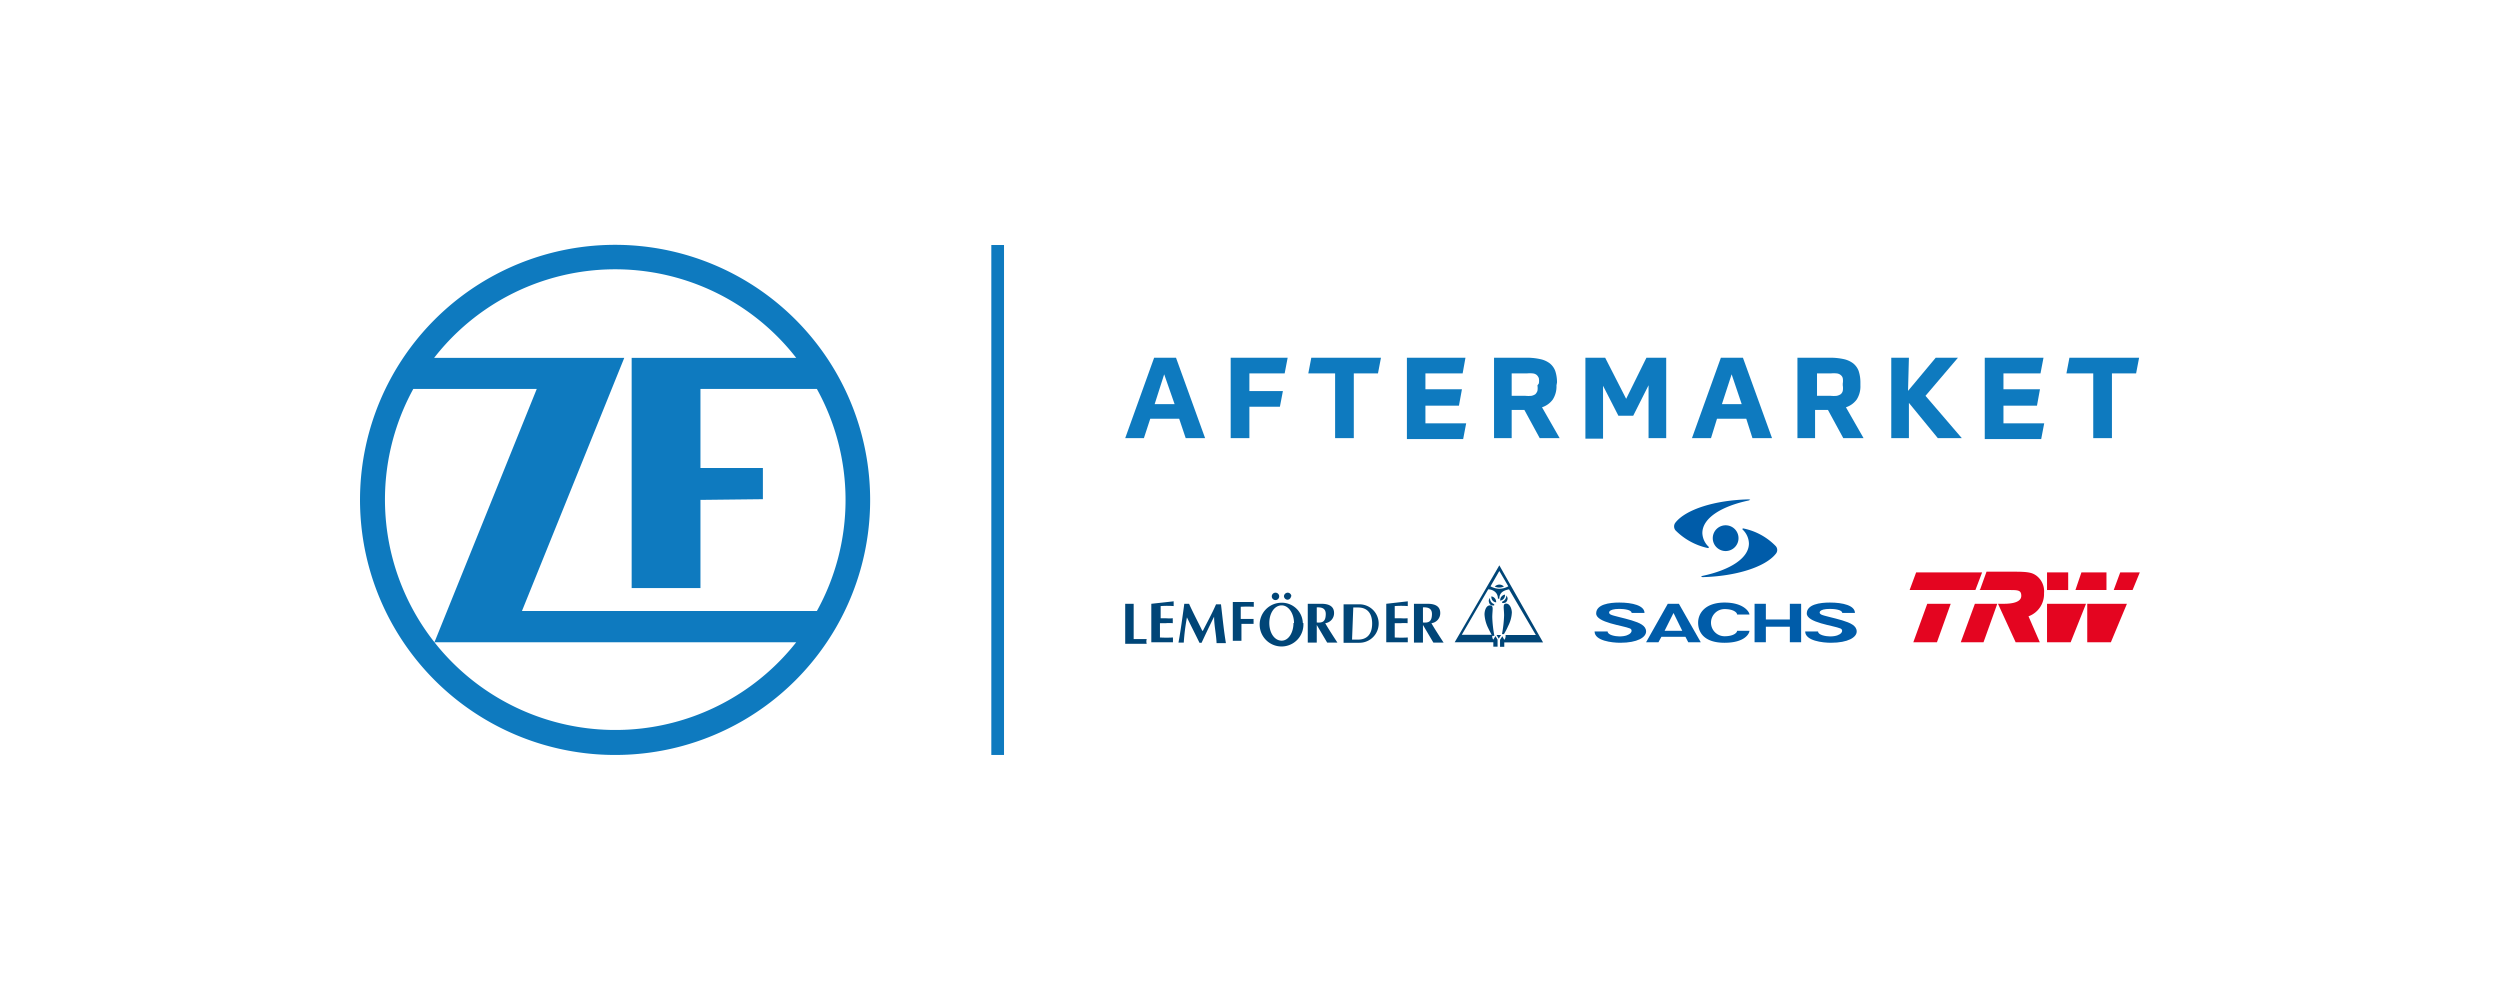 <svg xmlns="http://www.w3.org/2000/svg" viewBox="0 0 141.73 56.69"><defs><style>.cls-1{fill:none;}.cls-2{fill:#0e7abf;}.cls-3{fill:#e40520;}.cls-3,.cls-6{fill-rule:evenodd;}.cls-4{fill:#004577;}.cls-5,.cls-6{fill:#005ca9;}</style></defs><title>ZF TRW</title><g id="Fond_transparent" data-name="Fond transparent"><rect class="cls-1" width="141.73" height="56.69"/></g><g id="ZF_TRW" data-name="ZF TRW"><rect class="cls-2" x="56.2" y="13.89" width="0.72" height="28.91"/><path class="cls-2" d="M66.85,23.74H65.21l-.36,1.1H63.79l1.64-4.56h1.24l1.65,4.56h-1.1Zm-1.39-.83h1.13L66,21.22Z" transform="translate(0 0)"/><path class="cls-2" d="M70.83,24.84H69.77V20.28H73l-.17.89h-2v1h1.9l-.17.89H70.83Z" transform="translate(0 0)"/><path class="cls-2" d="M78.29,20.28l-.17.89H76.75v3.67H75.69V21.17H74.17l.17-.89Z" transform="translate(0 0)"/><path class="cls-2" d="M82.71,23h-1.9v1h2.31l-.17.89H79.76V20.28h3.32l-.16.89H80.81v.9h2.07Z" transform="translate(0 0)"/><path class="cls-2" d="M88.24,21.85a1.38,1.38,0,0,1-.21.8,1.23,1.23,0,0,1-.61.44l1,1.75H87.29l-.87-1.6H85.7v1.6h-1V20.28h1.84a3.47,3.47,0,0,1,.78.08,1.34,1.34,0,0,1,.54.24,1,1,0,0,1,.31.43,2.06,2.06,0,0,1,.1.65Zm-1-.11a.87.87,0,0,0,0-.3.47.47,0,0,0-.12-.18.4.4,0,0,0-.22-.09,1.65,1.65,0,0,0-.34,0H85.7v1.27h.78a1.65,1.65,0,0,0,.34,0,.63.63,0,0,0,.22-.09.52.52,0,0,0,.12-.19.9.9,0,0,0,0-.31Z" transform="translate(0 0)"/><path class="cls-2" d="M91.75,23.57l-.87-1.7v3h-1V20.28H91l1.19,2.33,1.15-2.33h1.12v4.56h-1v-3l-.87,1.73Z" transform="translate(0 0)"/><path class="cls-2" d="M99,23.74H97.34L97,24.84H95.92l1.64-4.56h1.25l1.65,4.56H99.35Zm-1.38-.83h1.12l-.57-1.69Z" transform="translate(0 0)"/><path class="cls-2" d="M105.47,21.85a1.38,1.38,0,0,1-.21.8,1.23,1.23,0,0,1-.61.44l1,1.75h-1.15l-.87-1.6h-.73v1.6h-1V20.28h1.84a3.56,3.56,0,0,1,.79.08,1.36,1.36,0,0,1,.53.24,1,1,0,0,1,.31.43,2.06,2.06,0,0,1,.1.65Zm-1-.11a.87.87,0,0,0,0-.3.32.32,0,0,0-.12-.18.4.4,0,0,0-.22-.09,1.65,1.65,0,0,0-.34,0h-.78v1.27h.78a1.65,1.65,0,0,0,.34,0,.63.63,0,0,0,.22-.09.35.35,0,0,0,.12-.19.9.9,0,0,0,0-.31Z" transform="translate(0 0)"/><path class="cls-2" d="M108.17,22.16l1.57-1.88H111l-1.84,2.16,2.06,2.4h-1.36l-1.64-2v2h-1V20.28h1Z" transform="translate(0 0)"/><path class="cls-2" d="M115.48,23h-1.9v1h2.31l-.17.89h-3.2V20.28h3.33l-.17.89h-2.1v.9h2.07Z" transform="translate(0 0)"/><path class="cls-2" d="M121.27,20.28l-.17.89h-1.37v3.67h-1.06V21.17h-1.52l.17-.89Z" transform="translate(0 0)"/><path class="cls-2" d="M49.33,28.35A14.46,14.46,0,1,0,34.87,42.8,14.45,14.45,0,0,0,49.33,28.35m-25.9-6.3h7l-5.8,14.36H45.14A13.06,13.06,0,0,1,23.43,22.05M43.25,28.3V26.53H39.71V22.05h6.6a13,13,0,0,1,0,12.59H29.59l5.8-14.35H24.61a13,13,0,0,1,20.53,0H35.81V33.34h3.9v-5Z" transform="translate(0 0)"/><g id="TRW"><polygon class="cls-3" points="108.26 33.45 111.99 33.45 112.37 32.45 108.63 32.45 108.26 33.45 108.26 33.45"/><path class="cls-3" d="M112.22,33.45h1.68c.5,0,.69,0,.69.33s-.43.45-1,.45h-.32l1,2.18h1.37L115,34.94a1.34,1.34,0,0,0,.88-1.31,1.11,1.11,0,0,0-.44-1c-.23-.16-.43-.22-1.24-.22h-1.58l-.36,1Z" transform="translate(0 0)"/><polygon class="cls-3" points="118.33 36.41 119.67 36.41 120.58 34.23 118.33 34.23 118.33 36.41 118.33 36.41"/><polygon class="cls-3" points="116.05 36.41 117.39 36.41 118.26 34.23 116.05 34.23 116.05 36.41 116.05 36.41"/><polygon class="cls-3" points="108.47 36.41 109.81 36.41 110.59 34.23 109.26 34.23 108.47 36.41 108.47 36.41"/><polygon class="cls-3" points="111.16 36.41 112.45 36.41 113.23 34.23 111.96 34.23 111.16 36.41 111.16 36.41"/><polygon class="cls-3" points="117.66 33.45 119.42 33.45 119.42 32.45 118 32.45 117.66 33.45 117.66 33.45"/><polygon class="cls-3" points="119.83 33.45 120.9 33.45 121.31 32.45 120.2 32.45 119.83 33.45 119.83 33.45"/><polygon class="cls-3" points="116.05 33.45 117.25 33.45 117.25 32.45 116.05 32.45 116.05 33.45 116.05 33.45"/></g><g id="Lemförder"><path class="cls-4" d="M64.27,34.23v2c.28,0,.52,0,.74,0a.47.47,0,0,0,0,.27H63.79V34.23h.48Zm1,0v2.18h1.23a.57.57,0,0,1,0-.13.61.61,0,0,1,0-.14,6.67,6.67,0,0,1-.74,0v-.81h.33a2.41,2.41,0,0,1,.4,0,.78.78,0,0,1,0-.14.59.59,0,0,1,0-.14,2.41,2.41,0,0,1-.4,0H65.8v-.69a4.88,4.88,0,0,1,.74,0,.57.57,0,0,1,0-.13.61.61,0,0,1,0-.14Zm2.88,1.51c-.25-.51-.51-1-.74-1.51h-.27c-.11.81-.21,1.55-.33,2.2l.15,0,.15,0A12.08,12.08,0,0,1,67.29,35c.24.5.5,1,.71,1.44h.12c.23-.49.47-1,.71-1.48,0,.5.12,1,.14,1.5l.26,0,.27,0c-.11-.64-.18-1.34-.28-2.2h-.28c-.24.55-.52,1.05-.75,1.51Zm2.19-.37h.34l.39,0a.78.78,0,0,1,0-.14.59.59,0,0,1,0-.14l-.39,0h-.34v-.69a6.38,6.38,0,0,1,.74,0s0-.09,0-.13,0-.1,0-.14H69.89v2.2l.24,0,.25,0V35.37Zm8.25-1.14v2.18h1.22s0-.09,0-.13,0-.1,0-.14a6.52,6.52,0,0,1-.74,0v-.81h.34a2.38,2.38,0,0,1,.39,0s0-.1,0-.14,0-.1,0-.14a2.38,2.38,0,0,1-.39,0h-.34v-.69a4.79,4.79,0,0,1,.74,0s0-.09,0-.13,0-.1,0-.14Zm-4.42,2.2.24,0,.24,0v-1h0l.59,1,.29,0,.29,0s-.52-.79-.69-1.1a.57.57,0,0,0,.5-.58c0-.55-.62-.52-.8-.52h-.69v2.2Zm.48-2c.2,0,.52,0,.51.4s-.17.49-.51.46V34.4Zm5.54,2,.24,0,.24,0v-1h0l.59,1,.29,0,.29,0s-.52-.79-.69-1.1a.57.57,0,0,0,.5-.58c0-.55-.62-.52-.8-.52h-.69v2.2Zm.48-2c.2,0,.52,0,.51.4s-.17.49-.51.46V34.4Zm-4.5-.17h.9a1.09,1.09,0,1,1,0,2.18h-.9Zm.48,2H77c.43,0,.79-.24.79-.91s-.36-.91-.79-.91h-.28Zm8.28,0L85.1,36h-.26l.13.21Zm.33-.31a3.54,3.54,0,0,0,.24-.46,1.86,1.86,0,0,0,.21-.76c0-.19-.1-.51-.32-.51s-.12.25-.12.67a6.76,6.76,0,0,1-.12,1.06Zm.21-2a.32.32,0,0,0-.07-.19.38.38,0,0,1-.24.35s0,0,0,.07a.21.21,0,0,0,.11,0c.11,0,.2-.12.2-.27Zm-.42.1a.31.31,0,0,0,.27-.34.32.32,0,0,0-.27.34Zm-.45,2h.12a6.76,6.76,0,0,1-.12-1.06c0-.42.1-.67-.13-.67s-.31.32-.31.51a2,2,0,0,0,.2.76c.15.31.24.46.24.46Zm-.2-2c0,.15.09.27.2.27a.21.21,0,0,0,.11,0s0-.06,0-.07a.35.35,0,0,1-.24-.35.26.26,0,0,0-.07.19Zm.42.1a.32.32,0,0,0-.27-.34.3.3,0,0,0,.27.34ZM85,32.05l-2.53,4.36h2.19v.25h.24v-.4l-.12-.2-.12.2a.24.24,0,0,1-.06-.16.31.31,0,0,1,0-.11H82.87l1.5-2.58h0c.16,0,.55.1.55.53H85c0-.43.39-.49.55-.53L87.07,36H85.35a.18.18,0,0,1,0,.11.24.24,0,0,1-.07.16l-.11-.2-.13.2v.4h.24v-.25h2.2Zm0,1.33a1.09,1.09,0,0,1-.5-.14l.5-.87.51.87A1.11,1.11,0,0,1,85,33.38Zm0-.24a.38.38,0,0,1,.26.11.59.59,0,0,1-.52,0A.41.41,0,0,1,85,33.14Zm-12.48.67a.21.21,0,0,0-.21-.21h0a.21.21,0,0,0-.21.21h0a.21.21,0,0,0,.21.21h0a.21.21,0,0,0,.21-.21Zm.67,0A.21.21,0,0,1,73,34h0a.21.21,0,0,1-.21-.21h0A.22.22,0,0,1,73,33.6h0a.21.21,0,0,1,.21.21Zm.7,1.51a1.24,1.24,0,1,1-1.23-1.15A1.19,1.19,0,0,1,73.86,35.32Zm-.53,0c0-.53-.3-1-.7-1s-.7.43-.7,1,.3,1,.7,1S73.33,35.85,73.33,35.32Z" transform="translate(0 0)"/></g><g id="Sachs"><path class="cls-5" d="M98.48,34.84c0-.11-.2-.31-.71-.31a.77.77,0,1,0,0,1.54c.51,0,.71-.2.71-.31h.7c0,.14-.24.68-1.41.68s-1.5-.6-1.5-1.14.41-1.14,1.5-1.14,1.41.54,1.41.68Z" transform="translate(0 0)"/><polygon class="cls-5" points="99.47 34.23 100.11 34.23 100.11 35.12 101.47 35.12 101.47 34.23 102.11 34.23 102.11 36.41 101.47 36.41 101.47 35.53 100.11 35.53 100.11 36.41 99.47 36.41 99.47 34.23 99.47 34.23 99.47 34.23"/><path class="cls-5" d="M91.86,36.44c-.47,0-1.46-.11-1.46-.64h.74c0,.2.43.28.67.28.68,0,.8-.36.6-.45-.4-.17-1.92-.33-1.92-.85s.75-.62,1.31-.62c.75,0,1.43.17,1.43.59H92.5c0-.18-.43-.23-.69-.23-.66,0-.66.24-.5.32s.73.19,1.19.33.82.3.82.63-.49.64-1.46.64Z" transform="translate(0 0)"/><path class="cls-5" d="M103.8,36.44c-.47,0-1.46-.11-1.46-.64h.73c0,.2.44.28.68.28.68,0,.8-.36.59-.45-.4-.17-1.91-.33-1.91-.85s.75-.62,1.31-.62c.75,0,1.42.17,1.42.59h-.72c0-.18-.43-.23-.69-.23-.67,0-.66.24-.5.32s.73.19,1.19.33.82.3.82.63-.49.64-1.46.64Z" transform="translate(0 0)"/><path class="cls-6" d="M94.87,34.76l-.5,1h1l-.49-1Zm-.32-.53h.63l1.24,2.18h-.71l-.16-.31H94.19l-.17.31h-.7l1.23-2.18Z" transform="translate(0 0)"/><path class="cls-5" d="M97.1,30.51a.73.73,0,1,1,.73.73.73.73,0,0,1-.73-.73Z" transform="translate(0 0)"/><path class="cls-5" d="M96.51,32.71c-.09,0-.1,0,0-.06,1.56-.33,2.64-1,2.64-1.84a1.13,1.13,0,0,0-.37-.8s0-.07.06-.05a3.53,3.53,0,0,1,1.83,1,.33.33,0,0,1,0,.44c-.58.73-2.21,1.27-4.17,1.32Z" transform="translate(0 0)"/><path class="cls-5" d="M99.15,28.32c.09,0,.1,0,0,.05-1.56.33-2.64,1-2.64,1.85a1.12,1.12,0,0,0,.37.79s0,.07-.06.06a3.68,3.68,0,0,1-1.83-1,.35.35,0,0,1,0-.45c.58-.73,2.21-1.27,4.17-1.31Z" transform="translate(0 0)"/></g></g></svg>